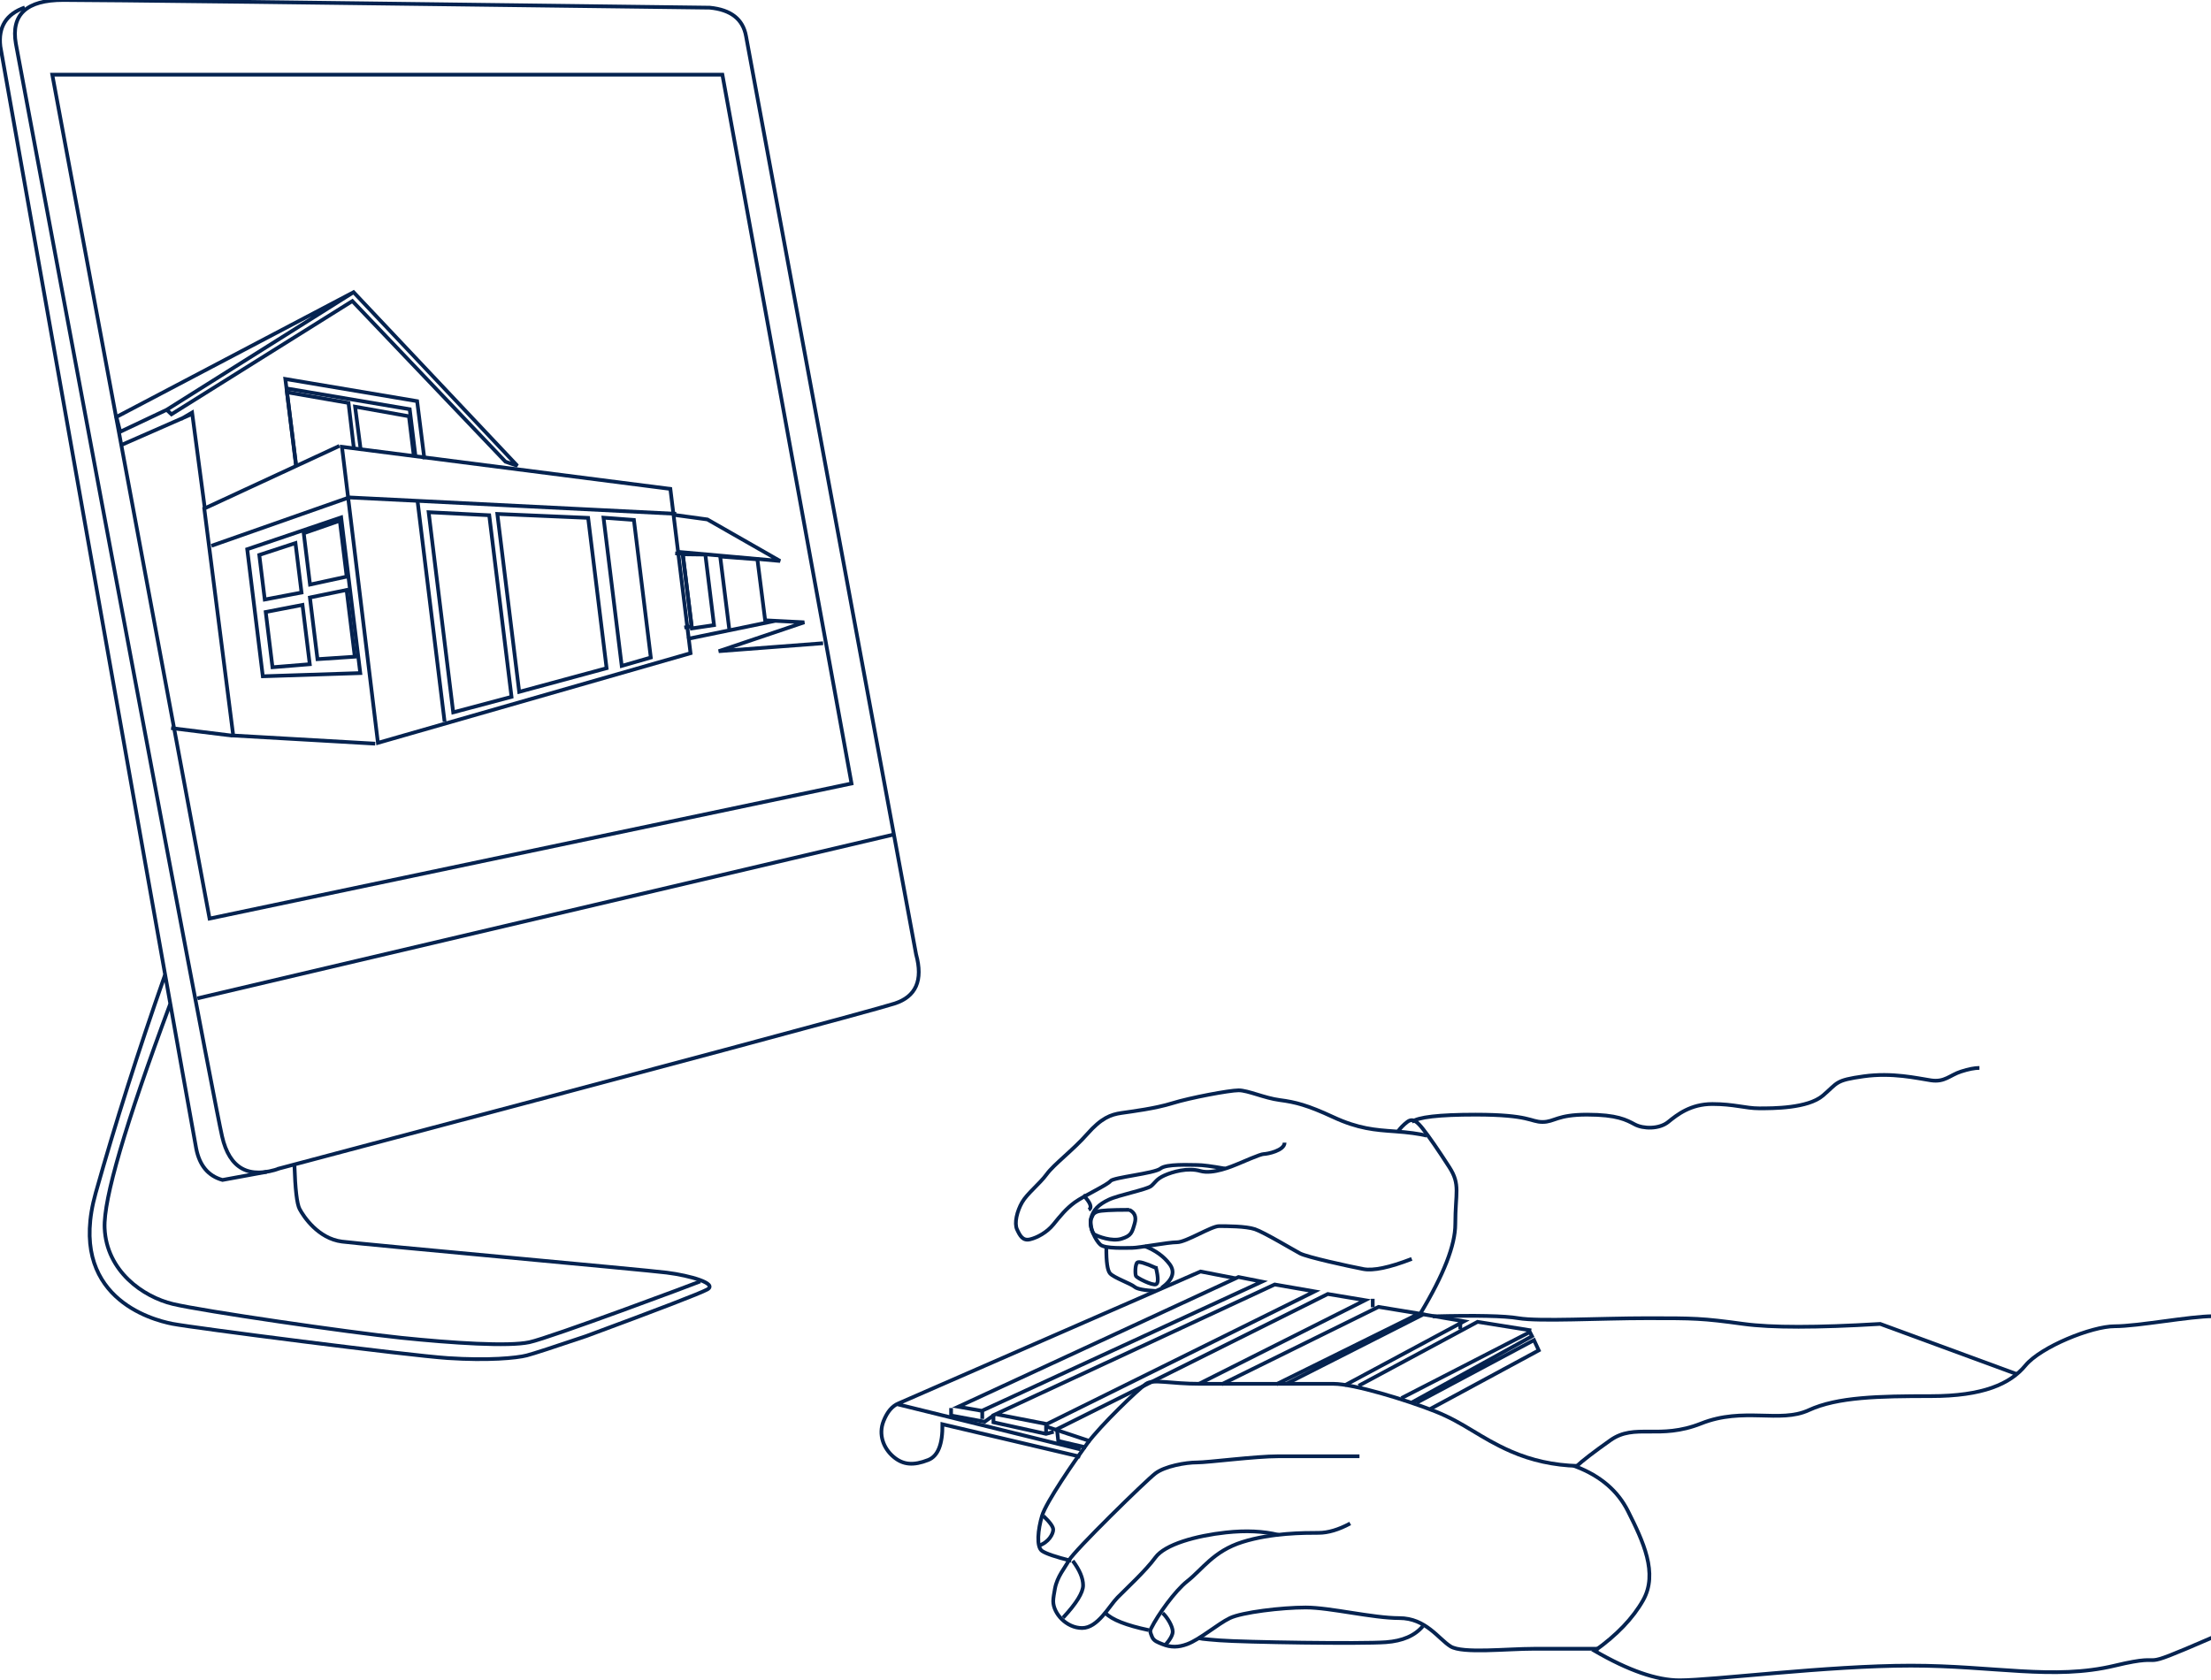 <svg xmlns="http://www.w3.org/2000/svg" width="296" height="225">
    <rect id="backgroundrect" width="100%" height="100%" x="0" y="0" fill="none" stroke="none" class="" style=""/>

    <g class="currentLayer" style="">
        <title>Layer 1</title>
        <g fill="none" fill-rule="evenodd" stroke="#052350" stroke-width="0.5" opacity="1" id="svg_1" class="">
            <path d="M45.78,59.833 l43.965,5.633 l2.701,22 l-41.849,12.005 zm-0.338,-0.124 l-18.095,8.387 l3.877,30.393 l19.007,1.09 " id="svg_2"/>
            <path d="M22.313,54.874 l0.643,0.6 l24.217,-15.16 l20.497,21.505 l1.594,0.552 l-21.927,-23.243 l-25.024,15.746 l-6.22,2.941 l-0.507,-1.983 l31.751,-16.704 " id="svg_3"/>
            <path d="M24.23,56.12 l1.487,-0.876 l1.691,12.745 m-4.5,29.506 l8.184,1.01 m25.73,-37.018 l-0.978,-7.771 l-17.645,-2.97 l1.472,11.744 m7.04,4.117 l43.82,2.195 m-43.771,-2.2 l-18.45,6.48 m-2.53,-17.68 l-9.56,4.196 " id="svg_4"/>
            <path d="M55.61,60.984 l-0.759,-6.185 l-16.462,-2.783 " id="svg_5"/>
            <path d="M55.417,61.195 l-0.668,-5.455 l-7.21,-1.284 l0.76,5.847 m-0.907,-0.123 l-0.736,-6.227 l-8.236,-1.428 l1.22,9.925 m19.88,34.191 l-3.619,-29.53 m28.963,2.511 l2.262,18.425 l-3.892,1.122 l-2.438,-19.85 zm-6.127,-0.277 l2.471,20.13 l-11.7,3.167 l-2.926,-23.821 zm-13.242,-0.35 l2.985,24.315 l-7.805,2.077 l-3.29,-26.799 zm-19.823,0.291 l2.56,20.844 l-13.046,0.429 l-2.089,-17.014 z"
                  id="svg_6"/>
            <path d="M45.494,69.725 l0.919,7.486 l-4.907,1.064 l-0.843,-6.87 zm0.909,9.275 l1.097,8.933 l-4.997,0.332 l-1.014,-8.257 zm-6.848,-6.279 l0.813,6.623 l-4.923,0.935 l-0.733,-5.97 zm0.94,8.279 l0.975,7.94 l-4.988,0.407 l-0.908,-7.397 zm51.503,4.559 l11.882,-2.443 m-13.006,-9.213 l13.561,1.214 l-9.731,-5.561 l-4.475,-0.612 m19.963,17.188 l-13.975,1.066 l11.457,-3.868 l-5.292,-0.27 "
                  id="svg_7"/>
            <path d="M102.47,83.334 l-1.072,-8.435 l-4.98,-0.379 l1.206,9.686 m-2.035,-0.502 l-1.16,-9.445 l-3.027,-0.039 l1.219,9.926 z" id="svg_8"/>
            <path d="M90.394,74.098 l1.014,0.053 l1.194,9.72 l-0.989,0.153 " id="svg_9"/>
            <path d="M37.548,156.422 c-4.22,1.499 -6.826,0.083 -7.815,-4.247 c-0.99,-4.33 -10.192,-53.104 -27.608,-146.32 c-0.682,-3.904 1.433,-5.855 6.345,-5.855 s33.761,0.342 86.547,1.026 c2.827,0.274 4.446,1.54 4.856,3.799 c0.41,2.258 8,43.249 22.77,122.97 c0.958,3.476 -0.013,5.674 -2.914,6.595 c-2.9,0.922 -30.294,8.266 -82.181,22.032 z"
                  id="svg_10"/>
            <path d="M35.702,156.915 L29.787,158 c-1.906,-0.526 -3.08,-1.933 -3.523,-4.221 c-0.443,-2.289 -9.18,-51.479 -26.215,-147.57 c-0.302,-2.604 0.79,-4.34 3.273,-5.209 m116.34,110.743 l-93.242,21.94 " id="svg_11"/>
            <path d="M114,104.914 L28.055,123 L7,10 h89.71 zM39.418,156 c0.104,3.246 0.332,5.206 0.685,5.88 c0.529,1.008 2.493,3.971 5.684,4.375 c3.191,0.403 40.382,3.763 43.487,4.157 c3.105,0.393 6.863,1.466 5.4,2.259 c-0.975,0.528 -6.372,2.607 -16.191,6.238 c-4.397,1.488 -7.05,2.35 -7.96,2.587 c-1.365,0.357 -5.18,0.713 -10.573,0.357 c-5.393,-0.357 -34.123,-4.051 -36.871,-4.59 c-2.748,-0.54 -14.19,-3.563 -10.27,-17.507 c2.615,-9.296 5.706,-19.027 9.275,-29.19 "
                  id="svg_12"/>
            <path d="M93.723,171.595 c-0.28,0.145 -20.062,7.537 -22.854,8.134 c-2.792,0.598 -10.27,0.12 -17.193,-0.597 c-6.922,-0.717 -26.535,-3.567 -30.528,-4.522 c-3.992,-0.955 -8.895,-4.385 -9.142,-10.17 c-0.164,-3.857 2.758,-13.846 8.767,-29.968 m273.472,41.777 c-3.033,0 -10.028,1.342 -13.128,1.342 c-3.1,0 -9.926,2.777 -11.964,5.254 c-2.039,2.476 -5.685,4.103 -12.657,4.103 c-6.973,0 -12.506,0.108 -16.361,1.884 c-3.856,1.775 -8.73,-0.472 -14.386,1.775 c-5.656,2.248 -8.858,-0.088 -12.158,2.248 c-2.2,1.557 -3.731,2.734 -4.591,3.531 c3.269,1.265 5.581,3.247 6.938,5.945 c2.036,4.048 4.071,8.337 2.036,11.945 c-1.357,2.405 -3.52,4.666 -6.49,6.782 c4.53,2.628 8.314,3.942 11.353,3.942 c4.557,0 19.814,-1.964 30.978,-1.964 c11.163,0 19.067,1.977 27.302,0 c8.234,-1.978 1.49,1.246 13.128,-3.797 "
                  id="svg_13"/>
            <path d="M211.196,196.296 c-3.177,-0.088 -6.156,-0.74 -8.935,-1.958 c-4.17,-1.827 -6.203,-3.8 -10.136,-5.355 c-3.933,-1.555 -10.928,-3.681 -13.571,-3.681 h-17.8 c-4.198,0 -6.327,-0.679 -7.324,0 c-0.996,0.678 -6.104,5.561 -7.871,7.99 c-1.767,2.429 -5.492,7.825 -6.049,9.66 c-0.557,1.834 -0.793,4.19 0,4.73 c0.529,0.359 1.826,0.799 3.89,1.318 m70.602,11.777 h-8.636 c-3.662,0 -9.562,0.669 -11.159,-0.31 c-1.596,-0.978 -3.31,-3.797 -6.876,-3.797 c-3.566,0 -9.273,-1.419 -12.52,-1.419 c-3.246,0 -8.552,0.645 -10.162,1.419 c-1.611,0.774 -3.994,2.85 -5.715,3.488 c-1.148,0.426 -2.166,0.475 -3.315,0 c-0.574,-0.237 -1.163,-0.405 -1.388,-0.986 c-0.224,-0.58 -0.333,-0.7 -0.104,-1.16 c0.88,-1.766 3.18,-4.993 4.807,-6.269 c2.05,-1.607 3.519,-4.04 7.4,-5.264 c3.881,-1.224 8.297,-1.224 10.195,-1.224 c1.266,0 2.676,-0.418 4.23,-1.255 "
                  id="svg_14"/>
            <path d="M171.166,205.53 c-2.032,-0.504 -4.374,-0.613 -7.027,-0.326 c-3.98,0.43 -8.176,1.584 -9.46,3.35 c-1.282,1.765 -3.95,4.215 -5.076,5.366 c-1.127,1.15 -2.634,4.08 -4.734,4.08 S141,216.047 141,214.394 c0,-0.41 0.132,-1.123 0.23,-1.66 c0.297,-1.623 1.33,-2.785 1.86,-3.767 c0.707,-1.306 10.317,-10.705 11.59,-11.673 c1.272,-0.968 4.051,-1.466 5.554,-1.466 c1.503,0 7.81,-0.828 10.932,-0.828 H182 m8.48,22.756 c-1.063,1.265 -2.709,1.979 -4.937,2.142 c-3.341,0.244 -19.02,0.005 -22.274,-0.245 c-2.17,-0.166 -3.025,-0.273 -2.566,-0.318 m-6.913,-1.053 c-3.005,-0.636 -4.935,-1.397 -5.79,-2.282 m8,4.294 c0.667,-0.762 1,-1.368 1,-1.818 c0,-0.675 -0.694,-1.882 -1.347,-2.476 "
                  id="svg_15"/>
            <path d="M143.614,209 c0.924,1.228 1.386,2.324 1.386,3.287 c0,0.964 -0.892,2.406 -2.675,4.328 M139.692,203 c0.872,0.834 1.308,1.44 1.308,1.818 c0,0.567 -0.59,1.73 -2,2.182 m52.497,-18.345 L206,180.818 l-0.633,-1.367 l-15.743,8.398 m-0.606,-0.058 l16.083,-8.866 l-0.284,-0.554 l-17.202,8.845 M205,178.151 L197.811,177 l-15.925,8.564 m-37.262,9.496 l-18.456,-4.347 c0.037,2.676 -0.597,4.27 -1.9,4.783 c-1.956,0.769 -3.352,0.684 -4.665,-0.435 c-1.313,-1.12 -2.044,-2.946 -1.313,-4.782 c0.487,-1.223 1.15,-2.007 1.987,-2.352 l40.444,-17.665 l4.683,0.909 m-20.743,22.913 L120,188 m60.048,-2.509 L196,176.927 l-5.452,-0.927 l-18.308,9.287 m-1.362,0.067 L190,175.892 l-5.449,-0.892 l-20.983,10.354 "
                  id="svg_16"/>
            <path d="M160.493,185.311 l22.264,-11.206 l-4.997,-0.832 l-36.26,18.097 l0.173,1.578 l3.718,0.867 " id="svg_17"/>
            <path d="M140.043,191.943 v-1.21 L176,172.927 l-5.344,-0.927 L133,189.506 v0.945 l7.043,1.549 l1.018,-0.276 M195.5,177 v1 m-11.723,-4.088 v1.141 M140,191 l6,2 m-5.84,-2.311 l-6.726,-1.306 m35.509,-17.762 l-37.495,17.293 l-3.151,-0.547 L165.803,171 z"
                  id="svg_18"/>
            <path d="M127.328,188.54 v1.001 l4.496,0.835 l1.176,-0.835 m-1.5,-0.541 v1 m138.5,-6 l-18.283,-6.72 c-8.478,0.511 -14.58,0.511 -18.307,0 c-5.59,-0.766 -6.575,-0.766 -12.877,-0.766 c-6.302,0 -14.512,0.47 -17.259,0 c-1.83,-0.314 -5.65,-0.396 -11.459,-0.247 m-1.65,-0.398 c3.11,-5.16 4.665,-9.146 4.665,-11.957 c0,-4.216 0.718,-5.263 -0.797,-7.617 c-1.515,-2.354 -2.725,-4.094 -3.5,-5.08 c-0.774,-0.985 -1.365,-1.563 -2.132,-0.985 c-0.51,0.386 -0.948,0.84 -1.313,1.364 "
                  id="svg_19"/>
            <path d="M189,150.237 c0.805,-0.654 3.645,-0.981 8.52,-0.981 c7.31,0 7.36,0.981 8.984,0.981 c1.623,0 1.916,-0.981 5.96,-0.981 c4.043,0 5.283,0.716 6.407,1.313 c1.123,0.598 3.249,0.65 4.46,-0.332 c1.21,-0.981 3,-2.404 5.911,-2.404 c2.911,0 4.417,0.58 6.274,0.58 c1.857,0 6.496,0.016 8.531,-1.716 c2.036,-1.732 1.593,-2.035 5.448,-2.572 c3.855,-0.538 7.149,0.257 9.005,0.537 c1.856,0.28 2.524,-0.69 4.028,-1.176 c1.003,-0.324 1.827,-0.486 2.472,-0.486 m-76,25.573 c-2.997,1.16 -5.16,1.613 -6.488,1.358 c-1.991,-0.383 -7.544,-1.597 -8.481,-2.099 c-0.937,-0.502 -4.815,-2.829 -6.028,-3.238 c-1.213,-0.41 -3.789,-0.41 -4.809,-0.41 s-4.409,2.158 -5.617,2.158 c-1.209,0 -5.1,0.75 -5.984,0.75 c-0.883,0 -3.647,0.143 -4.28,-0.425 c-0.634,-0.569 -1.56,-2.364 -1.252,-3.533 c0.307,-1.168 1.04,-1.852 2.352,-2.482 c1.31,-0.63 5.15,-1.37 5.706,-1.843 c0.556,-0.471 0.7,-0.935 1.782,-1.42 c1.082,-0.484 3.107,-1.072 4.798,-0.588 c1.69,0.485 4.318,-0.664 4.965,-0.925 c0.648,-0.26 3.068,-1.345 3.517,-1.345 c0.45,0 2.796,-0.453 2.796,-1.531 "
                  id="svg_20"/>
            <path d="M191,152.069 c-1.038,-0.256 -2.45,-0.447 -4.234,-0.572 c-2.676,-0.188 -4.916,-0.348 -8.311,-1.928 c-3.396,-1.58 -5.046,-1.994 -7.118,-2.264 c-2.07,-0.27 -4.26,-1.305 -5.516,-1.305 c-1.256,0 -6.549,1 -8.855,1.72 s-5.424,1.107 -6.842,1.315 c-1.419,0.207 -2.666,0.659 -4.573,2.82 c-1.907,2.163 -4.453,4.052 -5.421,5.377 c-0.968,1.324 -2.618,2.581 -3.295,3.764 c-0.677,1.182 -1.074,2.779 -0.677,3.636 c0.396,0.857 0.777,1.557 1.743,1.322 c0.966,-0.235 2.245,-0.913 3.128,-2 c0.882,-1.088 1.695,-2.109 2.865,-2.958 c1.17,-0.85 4.401,-2.35 4.773,-2.849 c0.372,-0.498 5.903,-1.019 6.692,-1.67 c0.789,-0.65 3.902,-0.477 4.93,-0.477 c0.685,0 1.916,0.16 3.695,0.478 M145,160 c1,1.044 1.25,1.71 0.75,2 m2.359,5.13 c-0.01,1.87 0.156,2.999 0.497,3.385 c0.512,0.58 2.796,1.372 3.288,1.8 c0.328,0.285 1.274,0.47 2.839,0.553 m0.767,-0.402 c1.5,-1.093 1.86,-2.16 1.077,-3.2 c-0.782,-1.041 -1.893,-1.84 -3.333,-2.399 "
                  id="svg_21"/>
            <path d="M154.763,169.784 c0.316,1.32 0.316,2.05 0,2.189 c-0.474,0.21 -2.548,-0.855 -2.68,-1.094 c-0.131,-0.24 -0.133,-1.589 0.186,-1.831 c0.213,-0.161 1.045,0.084 2.494,0.736 zM151.179,162 c0.73,0.35 0.973,0.952 0.73,1.804 c-0.365,1.279 -0.458,1.66 -1.754,2.072 c-1.295,0.412 -3.188,-0.313 -3.635,-0.583 c-0.447,-0.269 -0.637,-1.707 -0.447,-2.08 s0.174,-0.74 0.852,-0.977 c0.451,-0.157 1.87,-0.236 4.254,-0.236 z"
                  id="svg_22"/>
        </g>
    </g>
</svg>